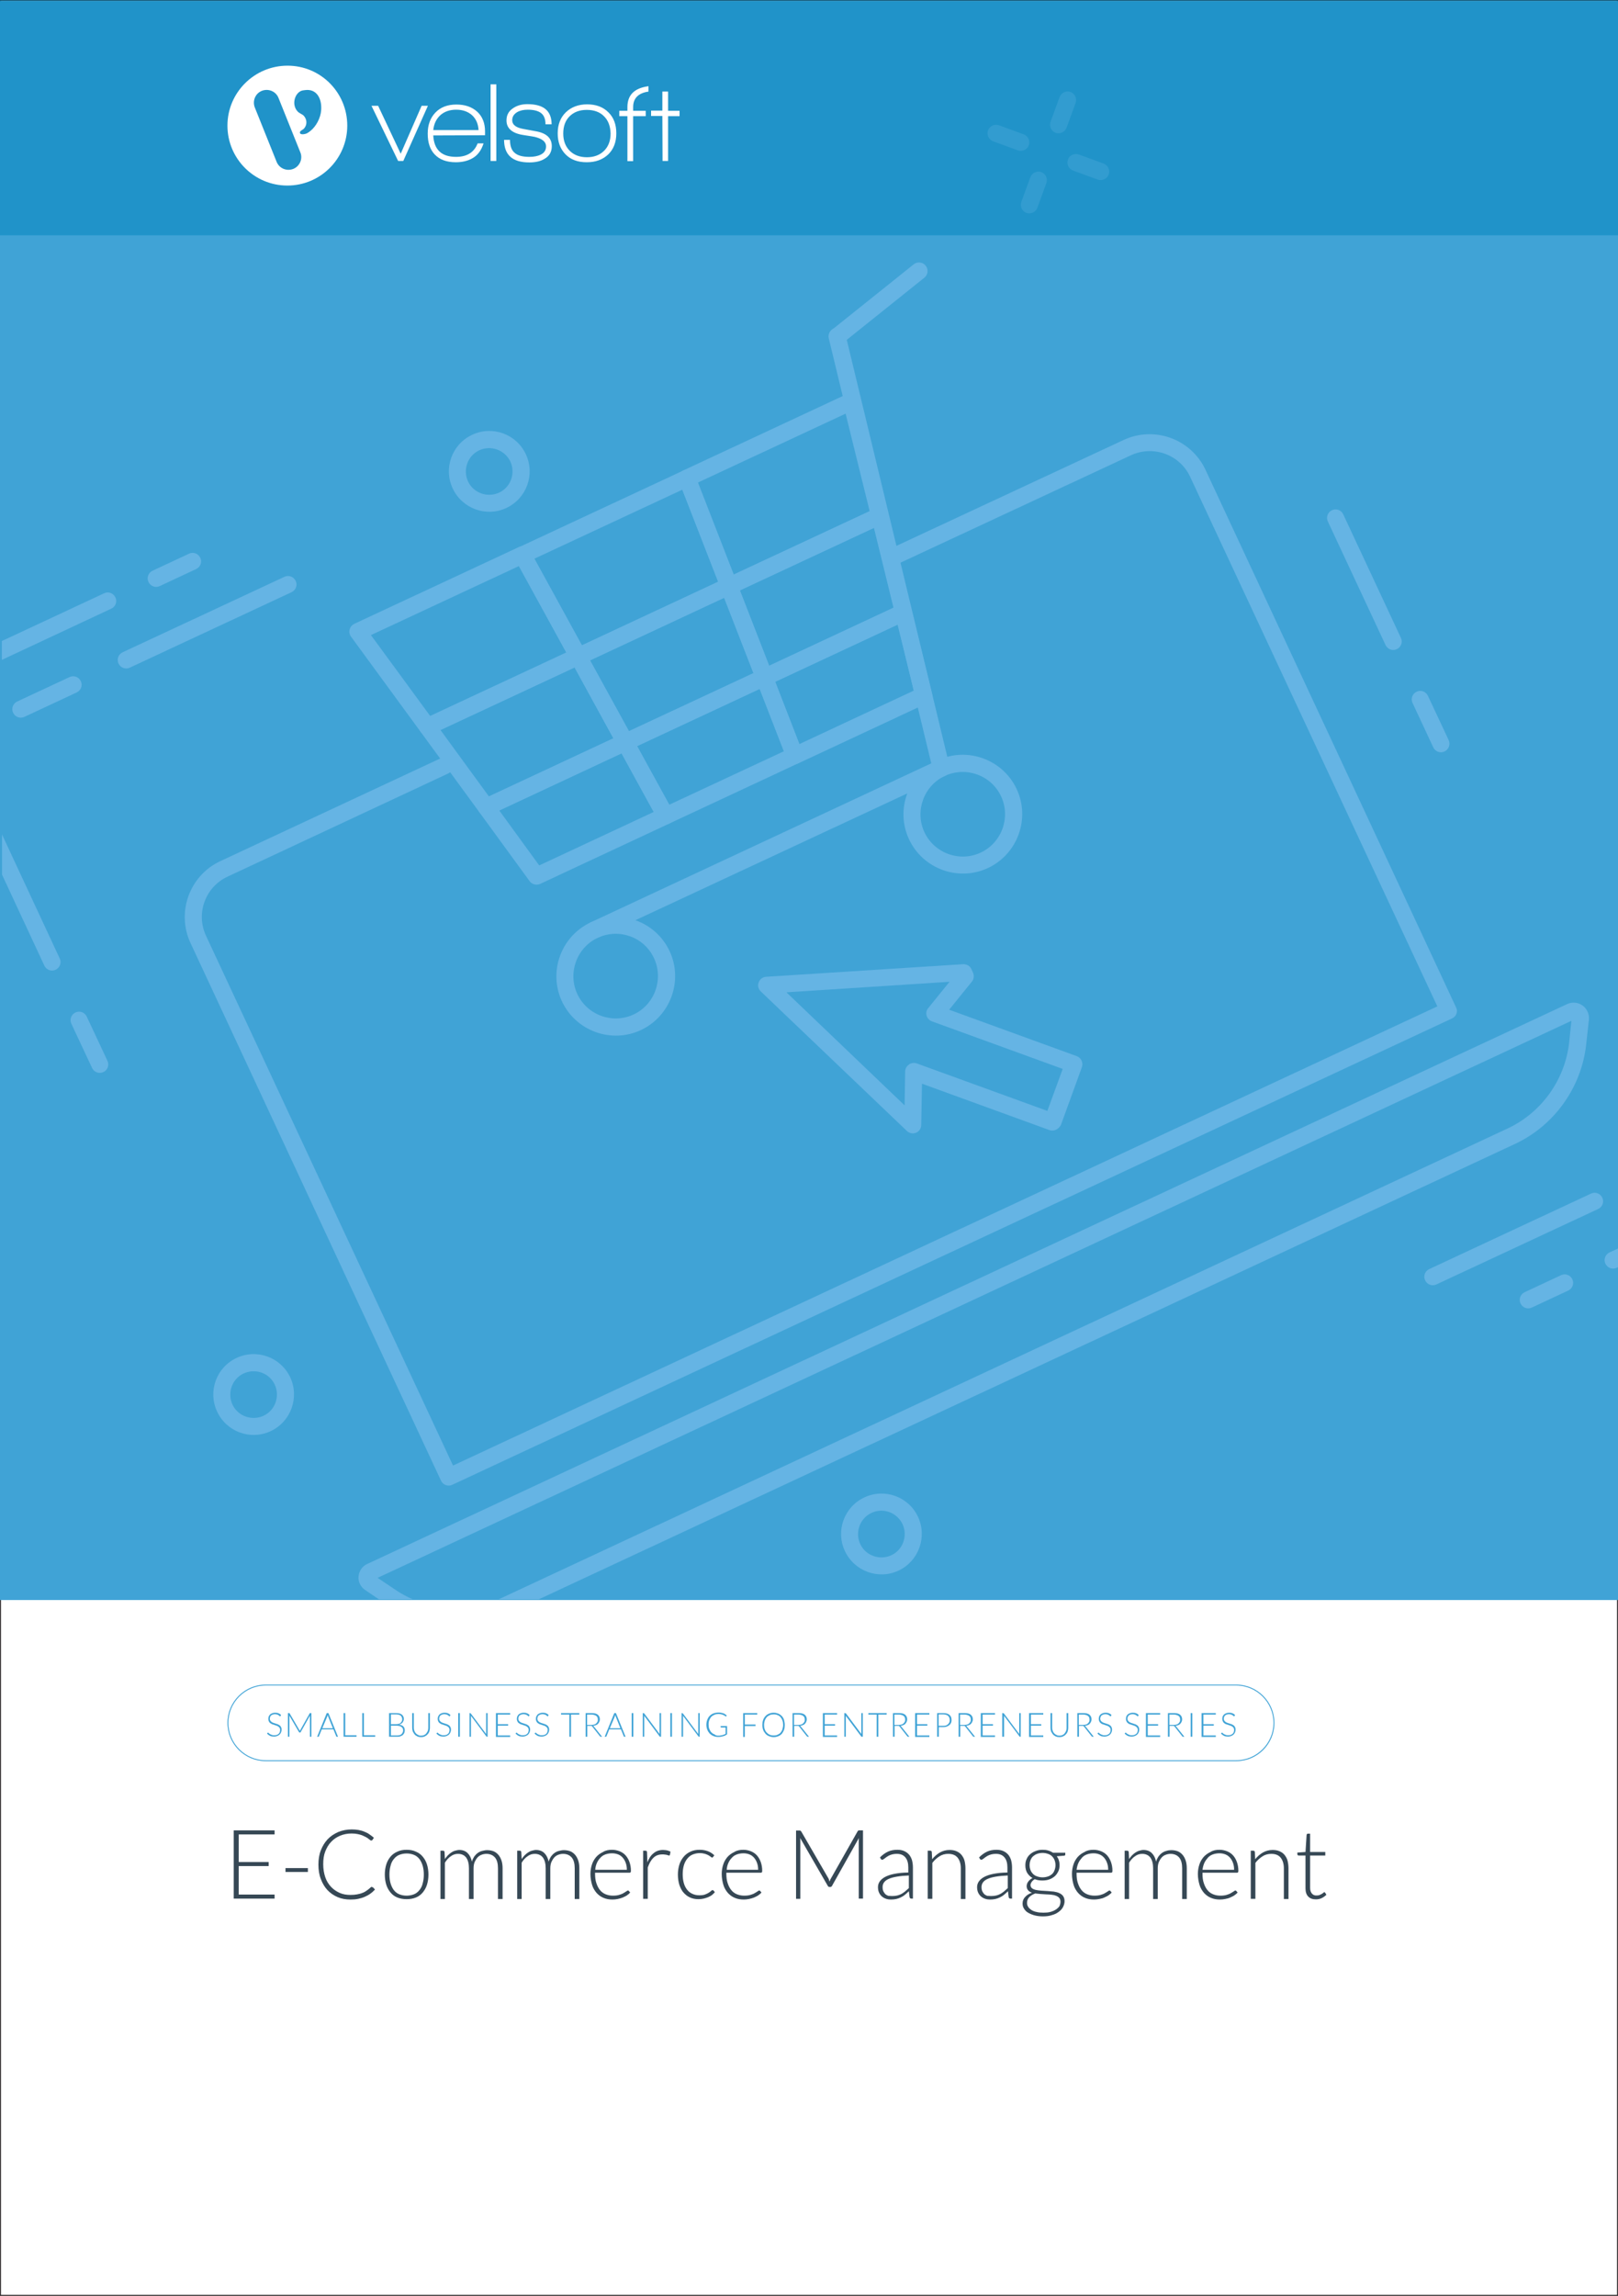 <svg xmlns="http://www.w3.org/2000/svg" xml:space="preserve" style="enable-background:new 0 0 875 1241" viewBox="0 0 875 1241"><rect x="0" y="0" width="875" height="1241" fill="#333333" stroke="none"/>  <style>.st1{fill:#40a3d6}.st2{fill:#65b4e4}.st3{fill:#364855}.st5{fill:#fff}</style>  <switch>    <g>      <path id="Template" d="M0 0h875v1241H0z" style="fill:#fff;stroke:#231f20;stroke-miterlimit:10"></path>      <g id="Layer_5">        <path d="M0 .5h875v864.4H0z" class="st1"></path>        <path d="M571.1 610.7c-1.1.5-2.4.6-3.5.2l-69-25.1-.4 22.3c0 1.8-1.1 3.5-2.8 4.2-1.7.7-3.6.3-4.9-.9l-79.1-75.5c-1.3-1.3-1.8-3.2-1.1-4.9.6-1.7 2.2-2.9 4-3l106.5-6.8c1.9-.1 3.7.9 4.5 2.6l.9 2c.7 1.6.5 3.5-.6 4.8l-12.3 15.2 69 25.1c2.4.9 3.6 3.5 2.8 5.9l-11.4 31.4c-.6 1-1.5 1.9-2.6 2.5zM492.2 575c1.1-.5 2.4-.6 3.5-.2l70.7 25.7 8.3-22.7-70.7-25.7c-1.4-.5-2.5-1.7-2.9-3.1-.4-1.4-.1-3 .9-4.1l11.5-14.2-88.2 5.7 63.9 61.1.3-18.3c0-1.5.8-2.9 2-3.7.3-.3.5-.4.7-.5zM554 81.1c-1.1.5-2.3.6-3.5.2l-13.4-4.9c-2.4-.9-3.6-3.5-2.8-5.9.9-2.4 3.5-3.6 5.9-2.8l13.4 4.9c2.4.9 3.6 3.5 2.8 5.9-.5 1.2-1.3 2.1-2.4 2.6zM597.2 96.9c-1.1.5-2.3.6-3.5.2l-13.4-4.9c-2.4-.9-3.6-3.5-2.8-5.9s3.5-3.6 5.9-2.8l13.4 4.9c2.4.9 3.6 3.5 2.8 5.9-.4 1.2-1.3 2.1-2.4 2.6zM558.6 114.9c-1.1.5-2.3.6-3.5.2-2.4-.9-3.6-3.5-2.8-5.9l4.9-13.4c.9-2.4 3.5-3.6 5.9-2.8 2.4.9 3.6 3.5 2.8 5.9l-4.9 13.4c-.4 1.2-1.3 2.1-2.4 2.6zM574.4 71.6c-1.1.5-2.3.6-3.5.2-2.4-.9-3.6-3.5-2.8-5.9l4.9-13.4c.9-2.4 3.5-3.6 5.9-2.8 2.4.9 3.6 3.5 2.8 5.9L576.8 69c-.5 1.2-1.3 2.1-2.4 2.6zM55.9 579.5c-2.3 1.1-5 .1-6.1-2.2l-11.2-23.9c-1.1-2.3-.1-5 2.2-6.1 2.3-1.1 5-.1 6.1 2.2l11.2 23.9c1.1 2.3.1 5.1-2.2 6.1zM755.4 350.9c-2.3 1.1-5 .1-6.1-2.2l-31.2-66.8c-1.1-2.3-.1-5 2.2-6.1 2.3-1.1 5-.1 6.1 2.2l31.2 66.8c1.1 2.3.1 5-2.2 6.1zM781.2 406.2c-2.3 1.1-5 .1-6.1-2.2l-11.2-24c-1.1-2.3-.1-5 2.2-6.1 2.3-1.1 5-.1 6.1 2.2l11.2 23.9c1.1 2.4.1 5.1-2.2 6.2zM273.8 274.6c-10.9 5.1-23.9.3-29-10.6-5.1-10.9-.4-23.9 10.6-29 10.9-5.1 23.9-.4 29 10.6s.3 23.9-10.6 29zm-14.6-31.2c-6.3 2.9-9 10.5-6.1 16.8 2.9 6.3 10.5 9 16.8 6.1s9-10.5 6.1-16.8c-3-6.3-10.5-9-16.8-6.1zM485.9 849c-10.9 5.1-23.9.3-29-10.6-5.1-10.9-.4-23.9 10.6-29 10.9-5.1 23.9-.4 29 10.6 5 10.9.3 23.9-10.6 29zm-14.6-31.2c-6.3 2.9-9 10.5-6.1 16.8 2.9 6.3 10.5 9 16.8 6.1 6.3-2.9 9-10.5 6.1-16.8-3-6.3-10.5-9.1-16.8-6.1zM146.4 773.6c-10.9 5.1-23.9.4-29-10.6-5.1-10.9-.4-23.9 10.6-29s23.9-.3 29 10.6c5 10.9.3 23.9-10.6 29zm-14.6-31.2c-6.3 2.9-9 10.5-6.1 16.8 2.9 6.3 10.5 9 16.8 6.1 6.3-2.9 9-10.5 6.1-16.8s-10.4-9-16.8-6.1zM157.7 320.1l-87.5 40.8c-2.3 1.1-5 .1-6.1-2.2-1.1-2.3-.1-5 2.2-6.1l87.5-40.8c2.3-1.1 5-.1 6.1 2.2 1.1 2.3.1 5-2.2 6.1zM41.5 374.3l-28.3 13.2c-2.3 1.1-5 .1-6.1-2.2-1.1-2.3-.1-5 2.2-6.1L37.6 366c2.3-1.1 5-.1 6.1 2.2 1.1 2.3.1 5-2.2 6.1zM106.1 307.6l-19.7 9.2c-2.3 1.1-5 .1-6.1-2.2-1.1-2.3-.1-5 2.2-6.1l19.7-9.2c2.3-1.1 5-.1 6.1 2.2 1.1 2.3.1 5-2.2 6.1zM864.3 653.5l-87.5 40.8c-2.3 1.1-5 .1-6.1-2.2-1.1-2.3-.1-5 2.2-6.1l87.5-40.8c2.3-1.1 5-.1 6.1 2.2 1.1 2.3.1 5-2.2 6.1zM848.1 697.6l-19.7 9.2c-2.3 1.1-5 .1-6.1-2.2-1.1-2.3-.1-5 2.2-6.1l19.7-9.2c2.3-1.1 5-.1 6.1 2.2 1.1 2.3.1 5-2.2 6.1z" class="st2"></path>        <path d="M785.3 550.5 244.6 802.6c-2.3 1.1-5 .1-6.1-2.2L103 509.7c-7.7-16.6-.5-36.4 16.1-44.2l119.4-55.7c2.3-1.1 5-.1 6.1 2.2 1.1 2.3.1 5-2.2 6.1L123 473.9c-12 5.6-17.2 19.9-11.6 31.9L245 792.2 777.3 544 643.6 257.7c-5.6-12-19.9-17.2-32-11.6l-127.5 59.4c-2.3 1.1-5 .1-6.1-2.2s-.1-5 2.2-6.1l127.5-59.4c16.6-7.7 36.4-.5 44.2 16.1l135.5 290.6c1.2 2.2.2 4.9-2.1 6z" class="st2"></path>        <path d="m511 419.4-.9.3c-2.5.6-5-.9-5.6-3.4l-56.3-233.4c-.6-2.5 1-5 3.4-5.6 2.5-.6 5 .9 5.6 3.4l56.3 233.4c.6 2.2-.5 4.4-2.5 5.3z" class="st2"></path>        <path d="M534.3 469.2c-16 7.5-35.2.5-42.7-15.5s-.5-35.2 15.5-42.7 35.2-.5 42.7 15.5.5 35.2-15.5 42.7zM511 419.4c-11.4 5.3-16.4 19-11.1 30.4s19 16.4 30.4 11.1c11.4-5.3 16.4-19 11.1-30.4s-18.9-16.4-30.4-11.1zM346.6 556.8c-16 7.5-35.2.5-42.7-15.5s-.5-35.2 15.5-42.7 35.2-.5 42.7 15.5.5 35.2-15.5 42.7zm-23.3-49.9c-11.4 5.3-16.4 19-11.1 30.4 5.3 11.4 19 16.4 30.4 11.1s16.4-19 11.1-30.4c-5.3-11.5-18.9-16.4-30.4-11.1z" class="st2"></path>        <path d="m511 419.4-187.7 87.5c-2.3 1.1-5 .1-6.1-2.2-1.1-2.3-.1-5 2.2-6.1L507.1 411c2.3-1.1 5-.1 6.1 2.2 1.1 2.4.1 5.1-2.2 6.2zM314.6 359l-81.5 38c-2 .9-4.4.3-5.7-1.5l-37.6-51.4c-.8-1.1-1.1-2.5-.7-3.9.3-1.3 1.3-2.4 2.5-3l89-41.5c2.2-1 4.8-.2 6 2l30.1 54.9c.6 1.1.7 2.4.3 3.6-.3 1.3-1.2 2.3-2.4 2.8zm-81.9 28.1 73.6-34.3-25.7-46.8-80 37.3 32.1 43.8z" class="st2"></path>        <path d="m396.1 321-81.5 38c-2.2 1-4.8.2-6-2l-30.1-54.9c-.6-1.1-.7-2.4-.3-3.6.4-1.2 1.3-2.2 2.4-2.7l89-41.5c1.2-.5 2.5-.6 3.7-.1 1.2.5 2.1 1.4 2.6 2.6l22.7 58.4c.8 2.2-.3 4.8-2.5 5.8zm-81.4 27.8 73.7-34.4-19.4-49.7-80 37.3 25.7 46.8z" class="st2"></path>        <path d="m477.7 283-81.5 38c-1.2.5-2.5.6-3.7.1-1.2-.5-2.1-1.4-2.6-2.6l-22.7-58.4c-.9-2.3.1-4.8 2.3-5.8l89-41.5c1.2-.6 2.7-.6 3.9 0s2.2 1.7 2.5 3.1l15.2 61.8c.6 2.1-.5 4.4-2.4 5.3zm-81 27.6 73.6-34.3-13-52.7-80 37.3 19.4 49.7zM340.1 405.4l-75.2 35.1c-2 .9-4.4.3-5.7-1.5l-31.8-43.5c-.8-1.1-1.1-2.5-.7-3.9.3-1.3 1.3-2.4 2.5-3l81.5-38c2.2-1 4.8-.2 6 2l25.5 46.4c.6 1.1.7 2.4.3 3.6-.4 1.3-1.2 2.3-2.4 2.8zm-75.7 25.1 67.3-31.4-21-38.3-72.5 33.8 26.2 35.9z" class="st2"></path>        <path d="m415.3 370.3-75.2 35.1c-2.2 1-4.8.2-6-2L308.7 357c-.6-1.1-.7-2.4-.3-3.6.4-1.2 1.3-2.2 2.4-2.7l81.5-38c1.2-.5 2.5-.6 3.7-.1 1.2.5 2.1 1.4 2.6 2.6l19.2 49.3c.7 2.3-.3 4.8-2.5 5.8zm-75.2 24.9 67.4-31.4-15.8-40.7-72.6 33.9 21 38.2z" class="st2"></path>        <path d="m490.5 335.3-75.2 35.1c-1.2.5-2.5.6-3.7.1-1.2-.5-2.1-1.4-2.6-2.6l-19.2-49.3c-.9-2.3.1-4.8 2.3-5.8l81.5-38c1.2-.6 2.7-.6 3.9 0s2.2 1.7 2.5 3.1l12.9 52.3c.7 1.9-.4 4.1-2.4 5.1zm-74.6 24.6 67.3-31.4-10.6-43.2-72.5 33.8 15.8 40.8zM361.9 445.2l-69.8 32.6c-2 .9-4.4.3-5.7-1.5L259.2 439c-.8-1.1-1.1-2.5-.7-3.9.3-1.3 1.3-2.4 2.5-3l75.2-35.1c2.2-1 4.8-.2 6 2l21.8 39.7c.6 1.1.7 2.4.3 3.6-.3 1.3-1.2 2.3-2.4 2.9zm-70.3 22.6 61.9-28.9-17.4-31.7-66.1 30.9 21.6 29.7z" class="st2"></path>        <path d="m431.7 412.6-69.8 32.6c-2.2 1-4.8.2-6-2l-21.8-39.7c-.6-1.1-.7-2.4-.3-3.6.4-1.2 1.3-2.2 2.4-2.7l75.2-35.1c1.2-.5 2.5-.6 3.7-.1 1.2.5 2.1 1.4 2.6 2.6l16.4 42.3c.9 2.1-.2 4.7-2.4 5.7zM361.9 435l62-28.9-13.1-33.7-66.3 30.9 17.4 31.7z" class="st2"></path>        <path d="m501.6 380-69.8 32.6c-1.2.5-2.5.6-3.7.1-1.2-.5-2.1-1.4-2.6-2.6l-16.4-42.3c-.9-2.3.1-4.8 2.3-5.8l75.2-35.1c1.2-.6 2.7-.6 3.9 0s2.2 1.7 2.5 3.1l11 44.8c.6 2.1-.4 4.3-2.4 5.2zm-69.3 22.2 61.9-28.9-8.8-35.7-66.2 30.9 13.1 33.7zM454.8 186c-1.9.9-4.2.4-5.5-1.3-1.6-2-1.3-4.9.7-6.5l44.1-35.3c1.9-1.6 4.9-1.3 6.5.7 1.6 2 1.3 4.9-.7 6.5l-44.1 35.3c-.4.2-.7.4-1 .6zM62.4 322.9c-1.1-2.3-3.8-3.3-6.1-2.2L1 346.5v10.2L60.2 329c2.3-1 3.3-3.8 2.2-6.1zM32.3 518.1 1.2 451.3c0-.1-.1-.1-.1-.2v21.7L24 522c1.1 2.3 3.8 3.3 6.1 2.2s3.3-3.8 2.2-6.1zM875 674.9l-4.6 2.1c-2.3 1.1-3.3 3.8-2.2 6.1 1.1 2.3 3.8 3.3 6.1 2.2l.7-.3v-10.1zM855.8 543.5c-2.4-1.7-5.5-2-8.2-.8l-649 302.7c-2.7 1.2-4.4 3.8-4.7 6.7s1.1 5.7 3.6 7.4l7.4 5h18.3c-3.2-1.4-6.4-3.1-9.3-5.1l-9.7-6.5 645.6-301.1-1.2 11.6c-2.2 20.2-14.9 38-33.3 46.6L271 863.9c-.5.2-.9.4-1.4.6h21.8l527.8-246.1c21.3-9.9 36.1-30.6 38.6-53.9l1.5-13.5c.2-2.9-1.1-5.8-3.5-7.5z" class="st2"></path>        <path d="M668.5 952H143.7c-11.4 0-20.7-9.3-20.7-20.7s9.3-20.7 20.7-20.7h524.8c11.4 0 20.7 9.3 20.7 20.7S680 952 668.5 952zm-524.8-40.9c-11.1 0-20.2 9.1-20.2 20.2s9.1 20.2 20.2 20.2h524.8c11.1 0 20.2-9.1 20.2-20.2s-9.1-20.2-20.2-20.2H143.7z" class="st1"></path>        <path d="M148.5 989.4v2.2h-19.4v14.9h16.2v2.2h-16.2v15.4h19.4v2.2h-22.1v-36.9h22.1zM154.4 1009.8h12.1v2.1h-12.1v-2.1zM201.4 1020.1c.2 0 .3.1.4.2l1 1.1c-.8.8-1.6 1.6-2.5 2.2-.9.7-1.9 1.2-3 1.7s-2.2.8-3.5 1.1-2.7.4-4.2.4c-2.6 0-4.9-.4-7-1.3-2.1-.9-4-2.2-5.5-3.8-1.5-1.6-2.7-3.6-3.6-6-.9-2.3-1.3-4.9-1.3-7.8 0-2.8.4-5.4 1.3-7.7s2.1-4.3 3.7-6c1.6-1.7 3.5-2.9 5.7-3.9 2.2-.9 4.7-1.4 7.3-1.4 1.3 0 2.6.1 3.7.3 1.1.2 2.2.5 3.1.9 1 .4 1.9.8 2.7 1.4.9.6 1.7 1.2 2.5 1.9l-.8 1.2c-.1.2-.4.3-.7.3-.2 0-.4-.1-.6-.3-.2-.2-.6-.4-.9-.7-.4-.3-.8-.6-1.4-.9s-1.2-.6-1.9-.9-1.6-.5-2.5-.7c-1-.2-2-.3-3.3-.3-2.2 0-4.3.4-6.2 1.2s-3.5 1.9-4.8 3.3c-1.4 1.4-2.4 3.2-3.2 5.2-.8 2-1.1 4.3-1.1 6.9 0 2.6.4 4.9 1.1 7 .7 2.1 1.8 3.8 3.1 5.2 1.3 1.4 2.9 2.5 4.7 3.3 1.8.8 3.7 1.1 5.9 1.1 1.3 0 2.5-.1 3.5-.3s2-.4 2.9-.8c.9-.3 1.7-.8 2.4-1.3s1.5-1.1 2.2-1.8c.1-.1.2-.1.2-.2.4.2.5.2.6.2zM219.9 999.9c1.9 0 3.5.3 5 1 1.5.6 2.7 1.5 3.7 2.7 1 1.2 1.8 2.6 2.3 4.2s.8 3.5.8 5.5-.3 3.9-.8 5.5-1.3 3-2.3 4.2c-1 1.2-2.2 2.1-3.7 2.7s-3.1.9-5 .9-3.5-.3-5-.9c-1.5-.6-2.7-1.5-3.7-2.7-1-1.2-1.8-2.6-2.3-4.2-.5-1.6-.8-3.5-.8-5.5s.3-3.9.8-5.5 1.3-3 2.3-4.2c1-1.2 2.3-2.1 3.7-2.7 1.5-.7 3.1-1 5-1zm0 24.8c1.5 0 2.9-.3 4.1-.8s2.1-1.3 2.9-2.3c.8-1 1.4-2.2 1.7-3.6.4-1.4.6-3 .6-4.7 0-1.7-.2-3.3-.6-4.7-.4-1.4-1-2.6-1.7-3.6-.8-1-1.7-1.8-2.9-2.3-1.2-.5-2.5-.8-4.1-.8-1.5 0-2.9.3-4.1.8-1.2.5-2.1 1.3-2.9 2.3-.8 1-1.4 2.2-1.7 3.6-.4 1.4-.6 3-.6 4.7 0 1.7.2 3.3.6 4.7s1 2.6 1.7 3.6c.8 1 1.7 1.8 2.9 2.3 1.2.5 2.5.8 4.1.8zM238.2 1026.3v-25.9h1.4c.5 0 .7.2.8.7l.2 3.8c.5-.7 1-1.4 1.6-2 .6-.6 1.2-1.1 1.8-1.5s1.3-.8 2.1-1 1.5-.4 2.3-.4c1.9 0 3.4.6 4.5 1.7s1.9 2.6 2.3 4.6c.3-1.1.8-2 1.3-2.8.6-.8 1.2-1.4 1.9-1.9s1.5-.9 2.4-1.1 1.7-.4 2.6-.4c1.3 0 2.4.2 3.5.6 1 .4 1.9 1.1 2.6 1.9.7.8 1.3 1.9 1.7 3.1s.6 2.6.6 4.2v16.6h-2.5v-16.6c0-2.5-.5-4.5-1.6-5.8-1.1-1.3-2.7-2-4.7-2-.9 0-1.8.2-2.6.5s-1.6.8-2.2 1.5c-.6.7-1.1 1.5-1.5 2.4-.4 1-.6 2.1-.6 3.4v16.6h-2.5v-16.6c0-2.5-.5-4.4-1.5-5.8-1-1.3-2.5-2-4.4-2-1.4 0-2.7.4-3.9 1.3-1.2.8-2.3 2-3.2 3.5v19.6h-2.4zM279.7 1026.3v-25.9h1.4c.5 0 .7.2.8.7l.2 3.8c.5-.7 1-1.4 1.6-2 .6-.6 1.2-1.1 1.8-1.5s1.3-.8 2.1-1 1.5-.4 2.3-.4c1.9 0 3.4.6 4.5 1.7s1.9 2.6 2.3 4.6c.3-1.1.8-2 1.3-2.8.6-.8 1.2-1.4 1.9-1.9s1.5-.9 2.4-1.1 1.7-.4 2.6-.4c1.3 0 2.4.2 3.5.6 1 .4 1.9 1.1 2.6 1.9.7.8 1.3 1.9 1.7 3.1s.6 2.6.6 4.2v16.6h-2.5v-16.6c0-2.5-.5-4.5-1.6-5.8-1.1-1.3-2.7-2-4.7-2-.9 0-1.8.2-2.6.5s-1.6.8-2.2 1.5c-.6.7-1.1 1.5-1.5 2.4-.4 1-.6 2.1-.6 3.4v16.6h-2.5v-16.6c0-2.5-.5-4.4-1.5-5.8-1-1.3-2.5-2-4.4-2-1.4 0-2.7.4-3.9 1.3-1.2.8-2.3 2-3.2 3.5v19.6h-2.4zM331 999.9c1.5 0 2.8.3 4.1.8 1.2.5 2.3 1.2 3.2 2.2.9 1 1.6 2.2 2.1 3.6s.8 3 .8 4.8c0 .4-.1.6-.2.8-.1.1-.3.2-.5.2h-18.7v.5c0 1.9.2 3.7.7 5.1.5 1.5 1.1 2.7 1.9 3.7.8 1 1.8 1.8 3 2.3 1.2.5 2.5.8 4 .8 1.3 0 2.4-.1 3.4-.4 1-.3 1.8-.6 2.4-1 .7-.4 1.2-.7 1.6-1s.7-.4.8-.4c.2 0 .4.1.5.3l.7.8c-.4.5-1 1-1.7 1.5s-1.5.8-2.3 1.2c-.8.3-1.7.6-2.7.8-1 .2-1.9.3-2.9.3-1.8 0-3.4-.3-4.8-.9-1.5-.6-2.7-1.5-3.8-2.7-1-1.2-1.9-2.6-2.4-4.3s-.9-3.7-.9-5.9c0-1.9.3-3.6.8-5.1.5-1.6 1.3-2.9 2.3-4.1 1-1.1 2.2-2 3.7-2.7 1.4-.9 3-1.2 4.9-1.2zm0 1.9c-1.3 0-2.5.2-3.6.6s-2 1-2.7 1.8c-.8.8-1.4 1.7-1.9 2.8-.5 1.1-.8 2.3-.9 3.7H339c0-1.4-.2-2.6-.6-3.7-.4-1.1-.9-2-1.6-2.8-.7-.8-1.5-1.4-2.5-1.8-1.1-.4-2.1-.6-3.3-.6zM347.8 1026.3v-25.9h1.3c.3 0 .5.1.6.2.1.1.2.3.2.6l.2 5.5c.8-2.1 1.9-3.8 3.3-4.9 1.4-1.2 3.1-1.8 5.1-1.8.8 0 1.5.1 2.2.2.7.2 1.3.4 1.9.7l-.3 1.7c-.1.3-.2.4-.5.4-.1 0-.3 0-.4-.1-.2-.1-.4-.1-.7-.2s-.6-.2-1.1-.2c-.4-.1-.9-.1-1.4-.1-2 0-3.6.6-4.8 1.8-1.3 1.2-2.3 3-3.1 5.3v16.9h-2.5zM385.6 1003.8l-.2.2c-.1.1-.2.1-.3.1-.2 0-.4-.1-.7-.4-.3-.2-.7-.5-1.2-.8-.5-.3-1.1-.5-1.9-.8-.8-.2-1.7-.4-2.8-.4-1.5 0-2.8.3-4 .8-1.2.5-2.1 1.3-2.9 2.3-.8 1-1.4 2.2-1.8 3.6-.4 1.4-.6 3-.6 4.7 0 1.8.2 3.4.6 4.8.4 1.4 1 2.6 1.8 3.6s1.7 1.7 2.8 2.2c1.1.5 2.3.8 3.7.8 1.3 0 2.3-.1 3.1-.4.8-.3 1.5-.6 2.1-1 .5-.3 1-.7 1.3-1 .3-.3.6-.4.8-.4.2 0 .4.1.5.3l.7.8c-.4.5-.9 1-1.5 1.5s-1.3.8-2.1 1.2c-.8.3-1.6.6-2.5.8-.9.2-1.8.3-2.8.3-1.7 0-3.2-.3-4.5-.9-1.4-.6-2.5-1.5-3.5-2.6s-1.7-2.5-2.3-4.2c-.5-1.7-.8-3.5-.8-5.6 0-2 .3-3.8.8-5.4.5-1.6 1.3-3 2.3-4.2 1-1.2 2.2-2.1 3.7-2.8 1.5-.7 3.1-1 5-1 1.7 0 3.2.3 4.5.8 1.3.5 2.5 1.3 3.4 2.2l-.7.9zM402 999.9c1.5 0 2.8.3 4.1.8 1.2.5 2.3 1.2 3.2 2.2.9 1 1.6 2.2 2.1 3.6s.8 3 .8 4.8c0 .4-.1.6-.2.8-.1.1-.3.2-.5.2h-18.7v.5c0 1.9.2 3.7.7 5.1.5 1.5 1.1 2.7 1.9 3.7.8 1 1.8 1.8 3 2.3 1.2.5 2.5.8 4 .8 1.3 0 2.4-.1 3.4-.4 1-.3 1.8-.6 2.4-1 .7-.4 1.2-.7 1.6-1s.7-.4.8-.4c.2 0 .4.1.5.3l.7.8c-.4.5-1 1-1.7 1.5s-1.5.8-2.3 1.2c-.8.3-1.7.6-2.7.8-1 .2-1.9.3-2.9.3-1.8 0-3.4-.3-4.8-.9-1.5-.6-2.7-1.5-3.8-2.7-1-1.2-1.9-2.6-2.4-4.3s-.9-3.7-.9-5.9c0-1.9.3-3.6.8-5.1.5-1.6 1.3-2.9 2.3-4.1 1-1.1 2.2-2 3.7-2.7 1.4-.9 3.1-1.2 4.9-1.2zm.1 1.9c-1.3 0-2.5.2-3.6.6s-2 1-2.7 1.8c-.8.8-1.4 1.7-1.9 2.8-.5 1.1-.8 2.3-.9 3.7h17c0-1.4-.2-2.6-.6-3.7-.4-1.1-.9-2-1.6-2.8-.7-.8-1.5-1.4-2.5-1.8-1-.4-2.1-.6-3.2-.6zM448.6 1017.1c.1-.3.2-.6.3-.8.1-.3.2-.5.4-.8l14.5-25.6c.1-.2.3-.4.4-.4.1-.1.3-.1.6-.1h1.9v36.9h-2.3v-31.4c0-.5 0-.9.1-1.4l-14.5 25.8c-.2.5-.6.7-1 .7h-.4c-.4 0-.8-.2-1-.7l-14.9-25.8c.1.5.1 1 .1 1.5v31.4h-2.3v-36.9h1.8c.2 0 .4 0 .6.1.1.1.3.2.4.4l14.9 25.7c0 .3.2.8.4 1.4zM492.9 1026.3c-.5 0-.8-.2-1-.7l-.4-3.3c-.7.7-1.4 1.3-2.1 1.9-.7.6-1.4 1-2.2 1.4s-1.6.7-2.5.9c-.9.2-1.9.3-2.9.3-.9 0-1.7-.1-2.6-.4s-1.6-.7-2.2-1.2c-.6-.5-1.2-1.2-1.6-2.1-.4-.8-.6-1.9-.6-3s.3-2.1.9-3c.6-.9 1.6-1.8 2.9-2.5 1.3-.7 3-1.3 5.1-1.7 2.1-.4 4.6-.7 7.5-.7v-2.7c0-2.4-.5-4.2-1.6-5.5s-2.6-1.9-4.6-1.9c-1.3 0-2.3.2-3.2.5s-1.6.7-2.2 1.1c-.6.4-1.1.8-1.5 1.1-.4.3-.7.5-1 .5-.3 0-.6-.2-.8-.5l-.4-.8c1.4-1.4 2.8-2.4 4.3-3.1 1.5-.7 3.2-1 5.1-1 1.4 0 2.6.2 3.7.7s1.9 1.1 2.6 1.9 1.2 1.8 1.6 3c.3 1.2.5 2.5.5 3.9v16.9h-.8zm-10.4-1.4c1 0 1.9-.1 2.8-.3.8-.2 1.6-.5 2.3-.9.7-.4 1.4-.9 2-1.4.6-.5 1.2-1.1 1.9-1.7v-6.8c-2.5.1-4.6.3-6.4.6-1.8.3-3.3.7-4.4 1.2-1.2.5-2 1.1-2.6 1.9-.5.7-.8 1.5-.8 2.5 0 .9.1 1.6.4 2.3.3.6.7 1.2 1.1 1.6.5.4 1 .7 1.6.9.7 0 1.4.1 2.1.1zM501.7 1026.3v-25.9h1.4c.5 0 .7.2.8.7l.2 3.9c1.2-1.5 2.6-2.7 4.1-3.6 1.6-.9 3.3-1.4 5.3-1.4 1.4 0 2.7.2 3.8.7 1.1.5 2 1.1 2.7 2 .7.9 1.3 1.9 1.6 3.1s.5 2.6.5 4.1v16.6h-2.5v-16.6c0-2.4-.6-4.3-1.7-5.7s-2.8-2.1-5.1-2.1c-1.7 0-3.3.4-4.7 1.3s-2.8 2.1-3.9 3.6v19.4h-2.5zM546.5 1026.3c-.5 0-.8-.2-1-.7l-.4-3.3c-.7.7-1.4 1.3-2.1 1.9-.7.6-1.4 1-2.2 1.4s-1.6.7-2.5.9c-.9.2-1.9.3-2.9.3-.9 0-1.7-.1-2.6-.4s-1.6-.7-2.2-1.2c-.6-.5-1.2-1.2-1.6-2.1-.4-.8-.6-1.9-.6-3s.3-2.1.9-3c.6-.9 1.6-1.8 2.9-2.5 1.3-.7 3-1.3 5.1-1.7 2.1-.4 4.6-.7 7.5-.7v-2.7c0-2.4-.5-4.2-1.6-5.5s-2.6-1.9-4.6-1.9c-1.3 0-2.3.2-3.2.5s-1.6.7-2.2 1.1c-.6.4-1.1.8-1.5 1.1-.4.3-.7.5-1 .5-.3 0-.6-.2-.8-.5l-.4-.8c1.4-1.4 2.8-2.4 4.3-3.1 1.5-.7 3.2-1 5.1-1 1.4 0 2.6.2 3.7.7s1.9 1.1 2.6 1.9 1.2 1.8 1.6 3c.3 1.2.5 2.5.5 3.9v16.9h-.8zm-10.5-1.4c1 0 1.9-.1 2.8-.3.8-.2 1.6-.5 2.3-.9.7-.4 1.4-.9 2-1.4.6-.5 1.2-1.1 1.9-1.7v-6.8c-2.5.1-4.6.3-6.4.6-1.8.3-3.3.7-4.4 1.2-1.2.5-2 1.1-2.6 1.9-.5.7-.8 1.5-.8 2.5 0 .9.1 1.6.4 2.3.3.6.7 1.2 1.1 1.6.5.4 1 .7 1.6.9.8 0 1.5.1 2.1.1zM563.8 999.9c1.1 0 2.2.1 3.1.4 1 .3 1.8.7 2.6 1.2h6.6v.9c0 .4-.2.7-.7.7l-3.9.3c.5.7.9 1.4 1.1 2.2.3.8.4 1.7.4 2.6 0 1.3-.2 2.4-.7 3.4-.5 1-1.1 1.9-1.9 2.6-.8.7-1.8 1.3-2.9 1.7-1.1.4-2.4.6-3.8.6-1.5 0-2.9-.2-4.1-.7-.7.4-1.3.9-1.7 1.5-.4.6-.6 1.1-.6 1.7 0 .7.3 1.3.8 1.7.5.4 1.2.7 2.1.9s1.8.3 2.9.4c1.1.1 2.2.1 3.4.2 1.1.1 2.3.2 3.4.3 1.1.2 2.1.4 2.9.8.9.4 1.6.9 2.1 1.6s.8 1.6.8 2.8c0 1.1-.3 2.1-.8 3.1s-1.3 1.9-2.3 2.6c-1 .8-2.2 1.4-3.7 1.8-1.4.5-3.1.7-4.8.7-1.8 0-3.4-.2-4.8-.6-1.4-.4-2.5-.9-3.5-1.5s-1.6-1.4-2.1-2.2c-.5-.8-.7-1.7-.7-2.7 0-1.4.5-2.6 1.4-3.5.9-1 2.1-1.8 3.7-2.3-.9-.3-1.6-.7-2.1-1.3-.5-.6-.8-1.3-.8-2.3 0-.4.1-.7.2-1.1.1-.4.3-.8.6-1.2.3-.4.6-.8 1-1.1.4-.3.8-.7 1.4-.9-1.2-.7-2.2-1.7-2.9-2.8-.7-1.2-1-2.6-1-4.1 0-1.3.2-2.4.7-3.4.4-1 1.1-1.9 1.9-2.6.8-.7 1.8-1.3 2.9-1.7 1.2-.5 2.4-.7 3.8-.7zm9.7 28.1c0-.8-.2-1.5-.6-2s-1-.9-1.7-1.2c-.7-.3-1.5-.5-2.5-.6-.9-.1-1.9-.2-2.9-.2-1-.1-2-.1-3.1-.2-1-.1-2-.2-2.9-.3-.7.3-1.3.6-1.8.9s-1 .7-1.4 1.1c-.4.4-.7.9-.9 1.4-.2.5-.3 1.1-.3 1.7 0 .8.2 1.5.6 2.1.4.7 1 1.2 1.7 1.7.8.5 1.7.9 2.8 1.1 1.1.3 2.4.4 3.8.4 1.3 0 2.6-.1 3.7-.4 1.1-.3 2.1-.7 3-1.3.8-.5 1.5-1.2 2-1.9.2-.6.5-1.4.5-2.3zm-9.7-13.2c1.1 0 2.1-.2 3-.5.9-.3 1.6-.8 2.2-1.3.6-.6 1-1.3 1.3-2.1.3-.8.5-1.7.5-2.7s-.2-1.9-.5-2.7c-.3-.8-.8-1.5-1.4-2.1s-1.3-1-2.2-1.3c-.9-.3-1.8-.5-2.9-.5-1.1 0-2.1.2-2.9.5-.9.3-1.6.8-2.2 1.3s-1.1 1.3-1.4 2.1c-.3.8-.5 1.7-.5 2.7s.2 1.9.5 2.7c.3.8.8 1.5 1.4 2.1.6.6 1.3 1 2.2 1.3.9.3 1.8.5 2.9.5zM591.4 999.9c1.5 0 2.8.3 4.1.8 1.2.5 2.3 1.2 3.2 2.2.9 1 1.6 2.2 2.1 3.6s.8 3 .8 4.8c0 .4-.1.6-.2.8-.1.1-.3.2-.5.2h-18.7v.5c0 1.9.2 3.7.7 5.1.5 1.5 1.1 2.7 1.9 3.7.8 1 1.8 1.8 3 2.3 1.2.5 2.5.8 4 .8 1.3 0 2.4-.1 3.4-.4 1-.3 1.8-.6 2.4-1 .7-.4 1.2-.7 1.6-1s.7-.4.8-.4c.2 0 .4.1.5.3l.7.8c-.4.5-1 1-1.7 1.5s-1.5.8-2.3 1.2-1.7.6-2.7.8c-1 .2-1.9.3-2.9.3-1.8 0-3.4-.3-4.8-.9-1.5-.6-2.7-1.5-3.8-2.7-1-1.2-1.9-2.6-2.4-4.3s-.9-3.7-.9-5.9c0-1.9.3-3.6.8-5.1.5-1.6 1.3-2.9 2.3-4.1 1-1.1 2.2-2 3.7-2.7 1.4-.9 3-1.2 4.9-1.2zm0 1.9c-1.3 0-2.5.2-3.6.6-1.1.4-2 1-2.7 1.8s-1.4 1.7-1.9 2.8c-.5 1.1-.8 2.3-1 3.7h17.1c0-1.4-.2-2.6-.6-3.7-.4-1.1-.9-2-1.6-2.8-.7-.8-1.5-1.4-2.5-1.8s-2-.6-3.2-.6zM608.2 1026.3v-25.9h1.4c.5 0 .7.2.8.7l.2 3.8c.5-.7 1-1.4 1.6-2 .6-.6 1.2-1.1 1.8-1.5.7-.4 1.3-.8 2.1-1 .7-.2 1.5-.4 2.3-.4 1.9 0 3.4.6 4.5 1.7s1.9 2.6 2.3 4.6c.3-1.1.8-2 1.3-2.8.6-.8 1.2-1.4 1.9-1.9s1.5-.9 2.4-1.1c.9-.3 1.7-.4 2.6-.4 1.3 0 2.4.2 3.5.6 1 .4 1.9 1.1 2.6 1.9.7.8 1.3 1.9 1.7 3.1.4 1.2.6 2.6.6 4.2v16.6h-2.5v-16.6c0-2.5-.5-4.5-1.6-5.8s-2.7-2-4.7-2c-.9 0-1.8.2-2.6.5s-1.6.8-2.2 1.5c-.6.7-1.1 1.5-1.5 2.4-.4 1-.6 2.1-.6 3.4v16.6h-2.5v-16.6c0-2.5-.5-4.4-1.5-5.8-1-1.3-2.5-2-4.4-2-1.4 0-2.7.4-3.9 1.3-1.2.8-2.3 2-3.2 3.5v19.6h-2.4zM659.5 999.9c1.5 0 2.8.3 4.1.8 1.2.5 2.3 1.2 3.2 2.2.9 1 1.6 2.2 2.1 3.6s.8 3 .8 4.8c0 .4-.1.6-.2.8-.1.1-.3.2-.5.2h-18.7v.5c0 1.9.2 3.7.7 5.1.5 1.5 1.1 2.7 1.9 3.7.8 1 1.8 1.8 3 2.3 1.2.5 2.5.8 4 .8 1.3 0 2.4-.1 3.4-.4 1-.3 1.8-.6 2.4-1 .7-.4 1.2-.7 1.6-1s.7-.4.8-.4c.2 0 .4.1.5.3l.7.8c-.4.5-1 1-1.7 1.5s-1.5.8-2.3 1.2-1.7.6-2.7.8c-1 .2-1.9.3-2.9.3-1.8 0-3.4-.3-4.8-.9-1.5-.6-2.7-1.5-3.8-2.7-1-1.2-1.9-2.6-2.4-4.3s-.9-3.7-.9-5.9c0-1.9.3-3.6.8-5.1.5-1.6 1.3-2.9 2.3-4.1 1-1.1 2.2-2 3.7-2.7 1.4-.9 3-1.2 4.9-1.2zm0 1.9c-1.3 0-2.5.2-3.6.6-1.1.4-2 1-2.7 1.8s-1.4 1.7-1.9 2.8c-.5 1.1-.8 2.3-1 3.7h17.1c0-1.4-.2-2.6-.6-3.7-.4-1.1-.9-2-1.6-2.8-.7-.8-1.5-1.4-2.5-1.8s-2-.6-3.2-.6zM676.4 1026.3v-25.9h1.4c.5 0 .7.2.8.7l.2 3.9c1.2-1.5 2.6-2.7 4.1-3.6 1.6-.9 3.3-1.4 5.3-1.4 1.4 0 2.7.2 3.8.7 1.1.5 2 1.1 2.7 2 .7.9 1.3 1.9 1.6 3.1s.5 2.6.5 4.1v16.6h-2.5v-16.6c0-2.4-.6-4.3-1.7-5.7s-2.8-2.1-5.1-2.1c-1.7 0-3.3.4-4.7 1.3s-2.8 2.1-3.9 3.6v19.4h-2.5zM711.6 1026.7c-1.8 0-3.1-.5-4.1-1.5-1-1-1.5-2.5-1.5-4.5V1003h-3.7c-.2 0-.3-.1-.5-.2-.1-.1-.2-.3-.2-.4v-1l4.4-.3.6-9.3c0-.2.1-.3.2-.4.1-.1.3-.2.5-.2h1.2v9.9h8.2v1.9h-8.2v17.6c0 .7.1 1.3.3 1.8.2.5.4.9.8 1.3.3.3.7.6 1.1.7.4.2.9.2 1.4.2.6 0 1.2-.1 1.6-.3.5-.2.8-.4 1.2-.6.3-.2.6-.4.8-.6.2-.2.4-.3.5-.3.1 0 .3.1.4.3l.7 1.1c-.7.7-1.5 1.3-2.5 1.8s-2.1.7-3.2.7z" class="st3"></path>        <path d="M0 0h875v127.2H0z" style="fill:#0085bc;fill-opacity:.5"></path>        <path d="M155.5 35.5C137.6 35.5 123 50 123 67.9s14.5 32.4 32.4 32.4 32.4-14.5 32.4-32.4-14.4-32.4-32.3-32.4zm3.1 55.8c-3.6 1.4-7.6-.3-9-3.8l-11.8-29.4c-1.4-3.6.3-7.6 3.8-9 3.6-1.4 7.6.3 9 3.8l11.8 29.4c1.5 3.5-.3 7.6-3.8 9zm15.1-31.9c-.3 4.6-2.9 8.9-5.5 11.1-.7.6-1.5 1.2-2.1 1.5-.9.5-3.7 1.1-3.9-.2-.2-1.1 1.6-1.6 2.2-2.3 1.8-2 1.7-4.9-.1-6.9-.7-.8-2.3-1.3-3.2-2.2-3.4-3.4-2-9.3 1.4-11.1.8-.4 1.5-.5 2.5-.6 6.2-.8 9.1 4.5 8.7 10.7zM218.1 87h-2.8l-14.4-29.8h3.6l12.2 25.9L228 57.2h3.4L218.1 87zM234.3 73.2c.4 7.7 4.5 11.6 12.3 11.6 5.9 0 9.8-2.4 11.7-7.3h3.2c-1.2 3.8-3.2 6.5-6.1 8.1-2.5 1.4-5.5 2.1-8.9 2.1-5 0-8.8-1.4-11.5-4.3-2.5-2.7-3.7-6.4-3.7-11.2 0-4.7 1.4-8.5 4.2-11.4 2.8-2.9 6.6-4.3 11.3-4.3 4.7 0 8.4 1.3 11.3 3.9 2.8 2.6 4.2 6.2 4.2 10.6v2.1l-28 .1zm12.4-13.9c-3.5 0-6.3 1-8.5 2.9-2.2 2-3.5 4.6-3.9 8.1h24.5c-.2-3.4-1.4-6.1-3.6-8.1-2.2-1.9-5-2.9-8.5-2.9zM265.3 87V45.6h3.1V87h-3.1zM286.2 87.8c-9.1 0-13.6-4.1-13.6-12.2h3.2c0 3.2.8 5.6 2.5 7 1.7 1.5 4.3 2.2 8 2.2 2.4 0 4.5-.4 6.1-1.2 2-1 2.9-2.5 2.9-4.5 0-2.4-2-4.1-6.1-5.1-.3-.1-2.3-.4-6.1-1-6.1-.9-9.2-3.6-9.2-7.9 0-2.9 1.2-5.1 3.7-6.7 2.1-1.4 4.6-2.1 7.6-2.1 8.8 0 13.1 3.6 13.1 10.9H295c0-2.8-.8-4.8-2.3-6-1.5-1.2-3.9-1.9-7.3-1.9-2.2 0-4.1.4-5.7 1.3-1.8 1.1-2.7 2.5-2.7 4.4 0 2.4 2 4 6 4.7 1.1.2 3.2.6 6.5 1.2 6 1 8.9 3.7 8.9 8.1 0 3.1-1.3 5.4-4 6.9-2.1 1.3-4.9 1.9-8.2 1.9zM317.3 87.7c-4.9 0-8.7-1.4-11.5-4.3-2.8-2.9-4.2-6.6-4.2-11.3 0-4.8 1.5-8.6 4.4-11.4 2.9-2.8 6.8-4.3 11.5-4.3 4.8 0 8.6 1.4 11.5 4.3 2.9 2.8 4.3 6.6 4.3 11.4 0 4.8-1.5 8.6-4.4 11.4-3 2.8-6.8 4.2-11.6 4.2zm9.4-24.8c-2.2-2.3-5.4-3.5-9.4-3.5-3.9 0-7 1.2-9.3 3.5-2.3 2.3-3.4 5.4-3.4 9.3 0 3.9 1.2 7 3.5 9.3 2.3 2.3 5.4 3.5 9.3 3.5 3.9 0 7-1.2 9.3-3.5 2.3-2.3 3.5-5.4 3.5-9.3-.1-3.9-1.2-7-3.5-9.3zM361.3 62.8V87h-3l-.1-24.3h-6.1v-2.9h6.1V49.5h3.1v10.4h6.2v2.9h-6.2zM342.4 57.9c0-4.8 2.8-7.6 8.3-8.4v-2.9c-7.6 1-11.4 4.7-11.4 11.3v2h-4.4v2.9h4.4v24.3h3.1V62.8h6.8v-2.9h-6.8v-2z" class="st5"></path>        <path d="M151.7 927.6c-.1.1-.1.2-.2.2s-.2-.1-.3-.2c-.1-.1-.3-.2-.5-.4s-.5-.3-.8-.4c-.3-.1-.7-.2-1.2-.2s-.9.1-1.2.2-.6.3-.9.5-.4.5-.5.8c-.1.3-.2.6-.2.9 0 .4.1.8.3 1.1s.4.5.7.7c.3.2.6.4 1 .5s.8.3 1.2.4c.4.1.8.3 1.2.4.4.2.7.4 1 .6.3.2.5.5.7.9.2.4.3.8.3 1.3s-.1 1-.3 1.5-.5.9-.8 1.2-.8.6-1.3.8c-.5.2-1.1.3-1.7.3-.8 0-1.6-.1-2.2-.4-.6-.3-1.1-.7-1.6-1.2l.3-.4c.1-.1.2-.1.3-.1.1 0 .1 0 .2.1l.3.3c.1.1.3.2.4.3l.6.3c.2.1.5.2.8.3s.6.1 1 .1c.5 0 1-.1 1.4-.2s.7-.4 1-.6c.3-.3.5-.6.6-.9.1-.4.2-.8.2-1.2 0-.5-.1-.8-.3-1.1-.2-.3-.4-.5-.7-.7-.3-.2-.6-.4-1-.5-.4-.1-.8-.3-1.2-.4-.4-.1-.8-.3-1.2-.4-.4-.2-.7-.4-1-.6-.3-.2-.5-.5-.7-.9-.2-.4-.3-.8-.3-1.4 0-.4.1-.8.2-1.2.2-.4.4-.7.7-1.1.3-.3.7-.5 1.2-.7.5-.2 1-.3 1.6-.3.7 0 1.3.1 1.8.3.5.2 1 .5 1.4 1l-.3.5zM162.3 935.6c0-.1.1-.2.1-.3s.1-.2.1-.3l5-8.9c0-.1.1-.1.1-.1h.8v12.8h-.8v-11.4l-5 8.9c-.1.2-.2.2-.4.2h-.1c-.2 0-.3-.1-.4-.2l-5.2-8.9v11.4h-.8V926h.8c.1 0 .1.1.1.1l5.2 8.9c.3.3.4.5.5.6zM182.8 938.8h-.7c-.1 0-.2 0-.2-.1-.1 0-.1-.1-.1-.2l-1.5-3.7H174l-1.5 3.7c0 .1-.1.1-.1.2s-.1.1-.2.1h-.7l5.2-12.8h.9l5.2 12.8zm-8.5-4.6h5.7l-2.6-6.5c0-.1-.1-.2-.1-.3 0-.1-.1-.3-.1-.4 0 .1-.1.3-.1.4 0 .1-.1.2-.1.4l-2.7 6.4zM186.7 938h6.1v.8h-7V926h.9v12zM196.8 938h6.1v.8h-7V926h.9v12zM210.4 938.8V926h3.7c.7 0 1.4.1 1.9.2s1 .4 1.3.6c.3.3.6.6.8 1 .2.4.3.9.3 1.4 0 .3-.1.7-.2 1-.1.3-.3.6-.5.9-.2.3-.5.5-.8.7-.3.2-.7.3-1.1.4 1 .2 1.8.5 2.3 1 .5.5.8 1.2.8 2.1 0 .5-.1 1-.3 1.5-.2.4-.5.8-.8 1.1-.4.3-.8.5-1.4.7s-1.1.2-1.8.2h-4.2zm1-6.8h2.8c.6 0 1.1-.1 1.5-.2s.8-.3 1-.6.5-.5.6-.8c.1-.3.2-.6.2-1 0-.9-.3-1.5-.8-2-.5-.4-1.4-.7-2.5-.7h-2.8v5.3zm0 .7v5.4h3.2c1.1 0 2-.2 2.5-.7s.9-1.2.9-2c0-.4-.1-.8-.2-1.1-.2-.3-.4-.6-.7-.8s-.6-.4-1.1-.5-.9-.2-1.4-.2h-3.2zM227.7 938.2c.6 0 1.2-.1 1.6-.3.5-.2.9-.5 1.2-.9.3-.4.6-.8.8-1.3s.3-1.1.3-1.7v-8h.9v7.9c0 .7-.1 1.4-.3 2-.2.6-.5 1.1-1 1.6-.4.5-.9.8-1.5 1.1-.6.3-1.3.4-2 .4s-1.4-.1-2-.4c-.6-.3-1.1-.6-1.5-1.1-.4-.5-.7-1-1-1.6-.2-.6-.3-1.3-.3-2V926h.9v7.9c0 .6.1 1.2.3 1.7.2.5.4 1 .8 1.3.3.4.7.7 1.2.9.4.3.9.4 1.6.4zM243.3 927.6c-.1.1-.1.2-.2.2s-.2-.1-.3-.2c-.1-.1-.3-.2-.5-.4s-.5-.3-.8-.4c-.3-.1-.7-.2-1.2-.2s-.9.1-1.2.2-.6.3-.9.5-.4.5-.5.8c-.1.3-.2.6-.2.9 0 .4.1.8.3 1.1s.4.5.7.7c.3.2.6.4 1 .5s.8.3 1.2.4c.4.1.8.3 1.2.4.4.2.7.4 1 .6.3.2.5.5.7.9.2.4.3.8.3 1.3s-.1 1-.3 1.5-.5.9-.8 1.2-.8.6-1.3.8c-.5.2-1.1.3-1.7.3-.8 0-1.6-.1-2.2-.4-.6-.3-1.1-.7-1.6-1.2l.3-.4c.1-.1.2-.1.3-.1.1 0 .1 0 .2.1l.3.3c.1.1.3.2.4.3l.6.3c.2.1.5.2.8.3s.6.1 1 .1c.5 0 1-.1 1.4-.2s.7-.4 1-.6c.3-.3.5-.6.6-.9.1-.4.2-.8.2-1.2 0-.5-.1-.8-.3-1.1-.2-.3-.4-.5-.7-.7-.3-.2-.6-.4-1-.5-.4-.1-.8-.3-1.2-.4-.4-.1-.8-.3-1.2-.4-.4-.2-.7-.4-1-.6-.3-.2-.5-.5-.7-.9-.2-.4-.3-.8-.3-1.4 0-.4.1-.8.2-1.2.2-.4.4-.7.7-1.1.3-.3.7-.5 1.2-.7.5-.2 1-.3 1.6-.3.7 0 1.3.1 1.8.3.5.2 1 .5 1.4 1l-.3.5zM248.7 938.8h-.9V926h.9v12.8zM254.4 926.1s.1.1.2.1l8.3 11.1V926h.8v12.8h-.4c-.1 0-.2-.1-.3-.2l-8.3-11.1v11.3h-.8V926h.5c-.1 0-.1.1 0 .1zM275.9 926v.8h-6.7v5.2h5.6v.8h-5.6v5.3h6.7v.8h-7.7V926h7.7zM286.1 927.6c-.1.1-.1.2-.2.2s-.2-.1-.3-.2c-.1-.1-.3-.2-.5-.4s-.5-.3-.8-.4c-.3-.1-.7-.2-1.2-.2s-.9.1-1.2.2-.6.3-.9.5-.4.5-.5.8c-.1.3-.2.6-.2.9 0 .4.1.8.3 1.1s.4.5.7.7c.3.2.6.4 1 .5s.8.3 1.2.4c.4.1.8.3 1.2.4.4.2.7.4 1 .6.3.2.5.5.7.9.2.4.3.8.3 1.3s-.1 1-.3 1.5-.5.9-.8 1.2-.8.6-1.3.8c-.5.2-1.1.3-1.7.3-.8 0-1.6-.1-2.2-.4-.6-.3-1.1-.7-1.6-1.2l.3-.4c.1-.1.2-.1.3-.1.1 0 .1 0 .2.1l.3.3c.1.1.3.2.4.3l.6.3c.2.1.5.2.8.3s.6.1 1 .1c.5 0 1-.1 1.4-.2s.7-.4 1-.6c.3-.3.5-.6.6-.9.1-.4.2-.8.2-1.2 0-.5-.1-.8-.3-1.1-.2-.3-.4-.5-.7-.7-.3-.2-.6-.4-1-.5-.4-.1-.8-.3-1.2-.4-.4-.1-.8-.3-1.2-.4-.4-.2-.7-.4-1-.6-.3-.2-.5-.5-.7-.9-.2-.4-.3-.8-.3-1.4 0-.4.1-.8.2-1.2.2-.4.4-.7.7-1.1.3-.3.7-.5 1.2-.7.5-.2 1-.3 1.6-.3.7 0 1.3.1 1.8.3.5.2 1 .5 1.4 1l-.3.5zM296.4 927.6c-.1.1-.1.2-.2.2s-.2-.1-.3-.2c-.1-.1-.3-.2-.5-.4s-.5-.3-.8-.4c-.3-.1-.7-.2-1.2-.2s-.9.1-1.2.2-.6.3-.9.5-.4.5-.5.8c-.1.3-.2.6-.2.9 0 .4.1.8.3 1.1s.4.5.7.7c.3.2.6.4 1 .5s.8.3 1.2.4c.4.1.8.3 1.2.4.4.2.7.4 1 .6.3.2.5.5.7.9.2.4.3.8.3 1.3s-.1 1-.3 1.5-.5.9-.8 1.2-.8.6-1.3.8c-.5.2-1.1.3-1.7.3-.8 0-1.6-.1-2.2-.4-.6-.3-1.1-.7-1.6-1.2l.3-.4c.1-.1.2-.1.3-.1.1 0 .1 0 .2.1l.3.3c.1.1.3.2.4.3l.6.3c.2.1.5.2.8.3s.6.1 1 .1c.5 0 1-.1 1.4-.2s.7-.4 1-.6c.3-.3.5-.6.6-.9.1-.4.2-.8.2-1.2 0-.5-.1-.8-.3-1.1-.2-.3-.4-.5-.7-.7-.3-.2-.6-.4-1-.5-.4-.1-.8-.3-1.2-.4-.4-.1-.8-.3-1.2-.4-.4-.2-.7-.4-1-.6-.3-.2-.5-.5-.7-.9-.2-.4-.3-.8-.3-1.4 0-.4.1-.8.2-1.2.2-.4.4-.7.7-1.1.3-.3.7-.5 1.2-.7.5-.2 1-.3 1.6-.3.7 0 1.3.1 1.8.3.5.2 1 .5 1.4 1l-.3.5zM313.3 926v.8h-4.5v12h-.9v-12h-4.5v-.8h9.9zM317.6 933v5.8h-.9V926h3.3c1.5 0 2.6.3 3.3.9.7.6 1.1 1.4 1.1 2.5 0 .5-.1.9-.3 1.3-.2.4-.4.8-.7 1.1-.3.3-.7.6-1.1.7-.4.2-.9.3-1.5.4.1.1.3.2.4.4l4.4 5.5h-.8c-.1 0-.2 0-.2-.1s-.1-.1-.2-.2l-4.1-5.2-.3-.3c-.1-.1-.3-.1-.5-.1h-1.9zm0-.6h2.2c.6 0 1.1-.1 1.5-.2.4-.1.8-.3 1.1-.6s.5-.6.7-.9.2-.8.2-1.2c0-.9-.3-1.6-.9-2s-1.5-.7-2.6-.7h-2.3v5.6zM338.3 938.8h-.7c-.1 0-.2 0-.2-.1-.1 0-.1-.1-.1-.2l-1.5-3.7h-6.3l-1.5 3.7c0 .1-.1.1-.1.2s-.1.1-.2.1h-.7l5.2-12.8h.9l5.2 12.8zm-8.5-4.6h5.7l-2.6-6.5c0-.1-.1-.2-.1-.3 0-.1-.1-.3-.1-.4 0 .1-.1.3-.1.4 0 .1-.1.2-.1.4l-2.7 6.4zM342.5 938.8h-.9V926h.9v12.8zM348.2 926.1s.1.1.2.1l8.3 11.1V926h.8v12.8h-.5c-.1 0-.2-.1-.3-.2l-8.3-11.1v11.3h-.8V926h.5l.1.1zM363.4 938.8h-.9V926h.9v12.8zM369.1 926.1s.1.1.2.1l8.3 11.1V926h.8v12.8h-.4c-.1 0-.2-.1-.3-.2l-8.3-11.1v11.3h-.8V926h.5c-.1 0-.1.1 0 .1zM388.5 938.2c.4 0 .8 0 1.2-.1s.7-.1 1-.2l.9-.3c.3-.1.6-.3.8-.4v-3.4H390c-.1 0-.1 0-.2-.1l-.1-.1v-.6h3.5v4.5c-.3.2-.7.4-1 .6s-.7.3-1.1.4c-.4.1-.8.2-1.3.3s-.9.1-1.5.1c-.9 0-1.8-.2-2.5-.5-.8-.3-1.4-.8-2-1.3-.5-.6-1-1.3-1.3-2.1-.3-.8-.5-1.7-.5-2.7 0-1 .2-1.9.5-2.7.3-.8.7-1.5 1.3-2.1.6-.6 1.2-1 2-1.3.8-.3 1.7-.5 2.7-.5.5 0 .9 0 1.4.1s.8.2 1.2.3c.4.1.7.3 1 .5s.6.4.9.7l-.2.4c-.1.1-.1.1-.2.1h-.2c-.1 0-.2-.1-.4-.3-.2-.1-.4-.3-.7-.4s-.7-.3-1.1-.4c-.4-.1-1-.2-1.6-.2-.8 0-1.6.1-2.2.4-.7.3-1.2.6-1.7 1.1-.5.5-.8 1.1-1.1 1.8-.3.7-.4 1.5-.4 2.4 0 .9.1 1.7.4 2.4.3.7.6 1.3 1.1 1.8.5.5 1 .9 1.7 1.1.6.6 1.3.7 2.1.7zM409.5 926v.8h-6.7v5.4h5.8v.8h-5.8v5.9h-.9V926h7.6zM424.4 932.4c0 1-.1 1.9-.4 2.7s-.7 1.5-1.2 2.1c-.5.6-1.2 1-1.9 1.3-.7.3-1.6.5-2.5.5-.9 0-1.7-.2-2.5-.5-.7-.3-1.4-.7-1.9-1.3s-1-1.3-1.3-2.1-.4-1.7-.4-2.7c0-1 .1-1.9.4-2.7s.7-1.5 1.3-2.1c.5-.6 1.2-1 1.9-1.3.7-.3 1.6-.5 2.5-.5.9 0 1.7.2 2.5.5.7.3 1.4.8 1.9 1.3.5.6 1 1.3 1.2 2.1s.4 1.8.4 2.7zm-.9 0c0-.9-.1-1.7-.4-2.4-.2-.7-.6-1.3-1-1.8s-1-.9-1.6-1.1c-.6-.3-1.3-.4-2.1-.4s-1.5.1-2.1.4c-.6.3-1.2.6-1.6 1.1-.5.5-.8 1.1-1.1 1.8-.2.7-.4 1.5-.4 2.4 0 .9.1 1.7.4 2.4.2.7.6 1.3 1.1 1.8.5.5 1 .9 1.6 1.1.6.3 1.3.4 2.1.4s1.5-.1 2.1-.4c.6-.3 1.2-.6 1.6-1.1.4-.5.8-1.1 1-1.8.2-.7.4-1.5.4-2.4zM429.5 933v5.8h-.9V926h3.3c1.5 0 2.6.3 3.3.9.7.6 1.1 1.4 1.1 2.5 0 .5-.1.9-.3 1.3-.2.4-.4.8-.7 1.1-.3.3-.7.6-1.1.7-.4.2-.9.3-1.5.4.1.1.3.2.4.4l4.4 5.5h-.8c-.1 0-.2 0-.2-.1s-.1-.1-.2-.2l-4.1-5.2-.3-.3c-.1-.1-.3-.1-.5-.1h-1.9zm0-.6h2.2c.6 0 1.1-.1 1.5-.2.4-.1.8-.3 1.1-.6s.5-.6.7-.9.2-.8.2-1.2c0-.9-.3-1.6-.9-2s-1.5-.7-2.6-.7h-2.3v5.6zM452.7 926v.8H446v5.2h5.6v.8H446v5.3h6.7v.8H445V926h7.7zM457.3 926.1s.1.1.2.1l8.3 11.1V926h.8v12.8h-.6c-.1 0-.2-.1-.3-.2l-8.3-11.1v11.3h-.8V926h.5s.1.1.2.1zM479.5 926v.8H475v12h-.9v-12h-4.5v-.8h9.9zM483.8 933v5.8h-.9V926h3.3c1.5 0 2.6.3 3.3.9.7.6 1.1 1.4 1.1 2.5 0 .5-.1.9-.3 1.3-.2.4-.4.8-.7 1.1-.3.3-.7.6-1.1.7-.4.2-.9.3-1.5.4.1.1.3.2.4.4l4.4 5.5h-.8c-.1 0-.2 0-.2-.1-.1 0-.1-.1-.2-.2l-4.1-5.2-.3-.3c-.1-.1-.3-.1-.5-.1h-1.9zm0-.6h2.2c.6 0 1.1-.1 1.5-.2.4-.1.8-.3 1.1-.6.3-.3.5-.6.7-.9.2-.4.2-.8.2-1.2 0-.9-.3-1.6-.9-2-.6-.4-1.5-.7-2.6-.7h-2.3v5.6zM502.6 926v.8h-6.7v5.2h5.6v.8h-5.6v5.3h6.7v.8h-7.7V926h7.7zM507.7 933.7v5.1h-.9V926h3.3c1.5 0 2.6.3 3.4 1 .8.7 1.1 1.6 1.1 2.8 0 .6-.1 1.1-.3 1.5s-.5.9-.9 1.2c-.4.3-.9.6-1.4.8-.6.2-1.2.3-1.9.3h-2.4zm0-.8h2.4c.6 0 1.1-.1 1.5-.2.4-.2.8-.4 1.1-.7.3-.3.5-.6.7-1 .2-.4.2-.8.2-1.2 0-1-.3-1.7-.9-2.3-.6-.5-1.5-.8-2.7-.8h-2.4v6.2zM519.3 933v5.8h-.9V926h3.3c1.5 0 2.6.3 3.3.9.7.6 1.1 1.4 1.1 2.5 0 .5-.1.9-.3 1.3-.2.4-.4.8-.7 1.1-.3.3-.7.6-1.1.7-.4.2-.9.3-1.5.4.1.1.3.2.4.4l4.4 5.5h-.8c-.1 0-.2 0-.2-.1-.1 0-.1-.1-.2-.2l-4.1-5.2-.3-.3c-.1-.1-.3-.1-.5-.1h-1.9zm0-.6h2.2c.6 0 1.1-.1 1.5-.2.4-.1.8-.3 1.1-.6.3-.3.5-.6.7-.9.2-.4.2-.8.2-1.2 0-.9-.3-1.6-.9-2-.6-.4-1.5-.7-2.6-.7h-2.3v5.6zM538.1 926v.8h-6.7v5.2h5.6v.8h-5.6v5.3h6.7v.8h-7.7V926h7.7zM542.7 926.1s.1.1.2.1l8.3 11.1V926h.8v12.8h-.4c-.1 0-.2-.1-.3-.2l-8.3-11.1v11.3h-1V926h.5c.1 0 .1.1.2.1zM564.2 926v.8h-6.7v5.2h5.6v.8h-5.6v5.3h6.7v.8h-7.7V926h7.7zM572.9 938.2c.6 0 1.2-.1 1.6-.3.5-.2.9-.5 1.2-.9.3-.4.6-.8.8-1.3s.3-1.1.3-1.7v-8h.9v7.9c0 .7-.1 1.4-.3 2-.2.6-.5 1.1-1 1.6-.4.5-.9.8-1.5 1.1-.6.3-1.3.4-2 .4s-1.4-.1-2-.4c-.6-.3-1.1-.6-1.5-1.1-.4-.5-.7-1-1-1.6-.2-.6-.3-1.3-.3-2V926h.9v7.9c0 .6.1 1.2.3 1.7.2.5.4 1 .8 1.3.3.4.7.7 1.2.9.4.3 1 .4 1.6.4zM583.5 933v5.8h-.9V926h3.3c1.5 0 2.6.3 3.3.9.7.6 1.1 1.4 1.1 2.5 0 .5-.1.9-.3 1.3-.2.4-.4.8-.7 1.1-.3.3-.7.6-1.1.7-.4.2-.9.3-1.5.4.1.1.3.2.4.4l4.4 5.5h-.8c-.1 0-.2 0-.2-.1-.1 0-.1-.1-.2-.2l-4.1-5.2-.3-.3c-.1-.1-.3-.1-.5-.1h-1.9zm0-.6h2.2c.6 0 1.1-.1 1.5-.2.4-.1.8-.3 1.1-.6.3-.3.5-.6.7-.9.2-.4.2-.8.2-1.2 0-.9-.3-1.6-.9-2-.6-.4-1.5-.7-2.6-.7h-2.3v5.6zM600.8 927.6c-.1.1-.1.2-.2.2s-.2-.1-.3-.2c-.1-.1-.3-.2-.5-.4-.2-.1-.5-.3-.8-.4s-.7-.2-1.2-.2-.9.1-1.2.2-.6.3-.9.5c-.2.2-.4.5-.5.8-.1.3-.2.6-.2.9 0 .4.1.8.3 1.1s.4.5.7.7c.3.2.6.4 1 .5s.8.3 1.2.4c.4.1.8.3 1.2.4.4.2.7.4 1 .6.3.2.5.5.7.9.2.4.3.8.3 1.3s-.1 1-.3 1.5-.5.9-.8 1.2-.8.6-1.3.8c-.5.2-1.1.3-1.7.3-.8 0-1.6-.1-2.2-.4s-1.1-.7-1.6-1.2l.3-.4c.1-.1.2-.1.3-.1.1 0 .1 0 .2.1l.3.3c.1.1.3.2.4.3l.6.3c.2.1.5.2.8.3.3.1.6.1 1 .1.5 0 1-.1 1.4-.2.4-.2.7-.4 1-.6.3-.3.5-.6.6-.9s.2-.8.2-1.2c0-.5-.1-.8-.3-1.1-.2-.3-.4-.5-.7-.7-.3-.2-.6-.4-1-.5-.4-.1-.8-.3-1.2-.4-.4-.1-.8-.3-1.2-.4s-.7-.4-1-.6c-.3-.2-.5-.5-.7-.9-.2-.4-.3-.8-.3-1.4 0-.4.1-.8.2-1.2s.4-.7.7-1.1c.3-.3.7-.5 1.2-.7.5-.2 1-.3 1.6-.3.7 0 1.3.1 1.8.3.5.2 1 .5 1.4 1l-.3.5zM615.5 927.6c-.1.1-.1.2-.2.2s-.2-.1-.3-.2c-.1-.1-.3-.2-.5-.4-.2-.1-.5-.3-.8-.4s-.7-.2-1.2-.2-.9.1-1.2.2-.6.3-.9.5c-.2.2-.4.5-.5.8-.1.3-.2.6-.2.9 0 .4.1.8.3 1.1s.4.5.7.7c.3.2.6.4 1 .5s.8.3 1.2.4c.4.1.8.3 1.2.4.4.2.7.4 1 .6.3.2.5.5.7.9.2.4.3.8.3 1.3s-.1 1-.3 1.5-.5.9-.8 1.2-.8.6-1.3.8c-.5.2-1.1.3-1.7.3-.8 0-1.6-.1-2.2-.4s-1.1-.7-1.6-1.2l.3-.4c.1-.1.2-.1.3-.1.1 0 .1 0 .2.1l.3.3c.1.1.3.2.4.3l.6.3c.2.1.5.2.8.3.3.1.6.1 1 .1.5 0 1-.1 1.4-.2.4-.2.7-.4 1-.6.3-.3.5-.6.6-.9s.2-.8.2-1.2c0-.5-.1-.8-.3-1.1-.2-.3-.4-.5-.7-.7-.3-.2-.6-.4-1-.5-.4-.1-.8-.3-1.2-.4-.4-.1-.8-.3-1.2-.4s-.7-.4-1-.6c-.3-.2-.5-.5-.7-.9-.2-.4-.3-.8-.3-1.4 0-.4.1-.8.2-1.2s.4-.7.7-1.1c.3-.3.7-.5 1.2-.7.5-.2 1-.3 1.6-.3.7 0 1.3.1 1.8.3.5.2 1 .5 1.4 1l-.3.5zM627.4 926v.8h-6.7v5.2h5.6v.8h-5.6v5.3h6.7v.8h-7.7V926h7.7zM632.5 933v5.8h-.9V926h3.3c1.5 0 2.6.3 3.3.9.7.6 1.1 1.4 1.1 2.5 0 .5-.1.9-.3 1.3-.2.4-.4.8-.7 1.1-.3.3-.7.6-1.1.7-.4.2-.9.3-1.5.4.1.1.3.2.4.4l4.4 5.5h-.8c-.1 0-.2 0-.2-.1-.1 0-.1-.1-.2-.2l-4.1-5.2-.3-.3c-.1-.1-.3-.1-.5-.1h-1.9zm0-.6h2.2c.6 0 1.1-.1 1.5-.2.4-.1.8-.3 1.1-.6.3-.3.5-.6.7-.9.2-.4.2-.8.2-1.2 0-.9-.3-1.6-.9-2-.6-.4-1.5-.7-2.6-.7h-2.3v5.6zM644.8 938.8h-.9V926h.9v12.8zM657.5 926v.8h-6.7v5.2h5.6v.8h-5.6v5.3h6.7v.8h-7.7V926h7.7zM667.6 927.6c-.1.1-.1.2-.2.2s-.2-.1-.3-.2c-.1-.1-.3-.2-.5-.4-.2-.1-.5-.3-.8-.4s-.7-.2-1.2-.2-.9.1-1.2.2-.6.3-.9.5c-.2.2-.4.5-.5.8-.1.3-.2.6-.2.9 0 .4.1.8.3 1.1s.4.5.7.7c.3.2.6.4 1 .5s.8.3 1.2.4c.4.1.8.3 1.2.4.4.2.7.4 1 .6.3.2.5.5.7.9.2.4.3.8.3 1.3s-.1 1-.3 1.5-.5.9-.8 1.2-.8.6-1.3.8c-.5.2-1.1.3-1.7.3-.8 0-1.6-.1-2.2-.4s-1.1-.7-1.6-1.2l.3-.4c.1-.1.2-.1.3-.1.1 0 .1 0 .2.1l.3.3c.1.1.3.2.4.3l.6.3c.2.1.5.2.8.3.3.1.6.1 1 .1.5 0 1-.1 1.4-.2.4-.2.7-.4 1-.6.3-.3.5-.6.6-.9s.2-.8.2-1.2c0-.5-.1-.8-.3-1.1-.2-.3-.4-.5-.7-.7-.3-.2-.6-.4-1-.5-.4-.1-.8-.3-1.2-.4-.4-.1-.8-.3-1.2-.4s-.7-.4-1-.6c-.3-.2-.5-.5-.7-.9-.2-.4-.3-.8-.3-1.4 0-.4.1-.8.2-1.2s.4-.7.7-1.1c.3-.3.7-.5 1.2-.7.5-.2 1-.3 1.6-.3.7 0 1.3.1 1.8.3.5.2 1 .5 1.4 1l-.3.5z" class="st1"></path>      </g>    </g>  </switch></svg>